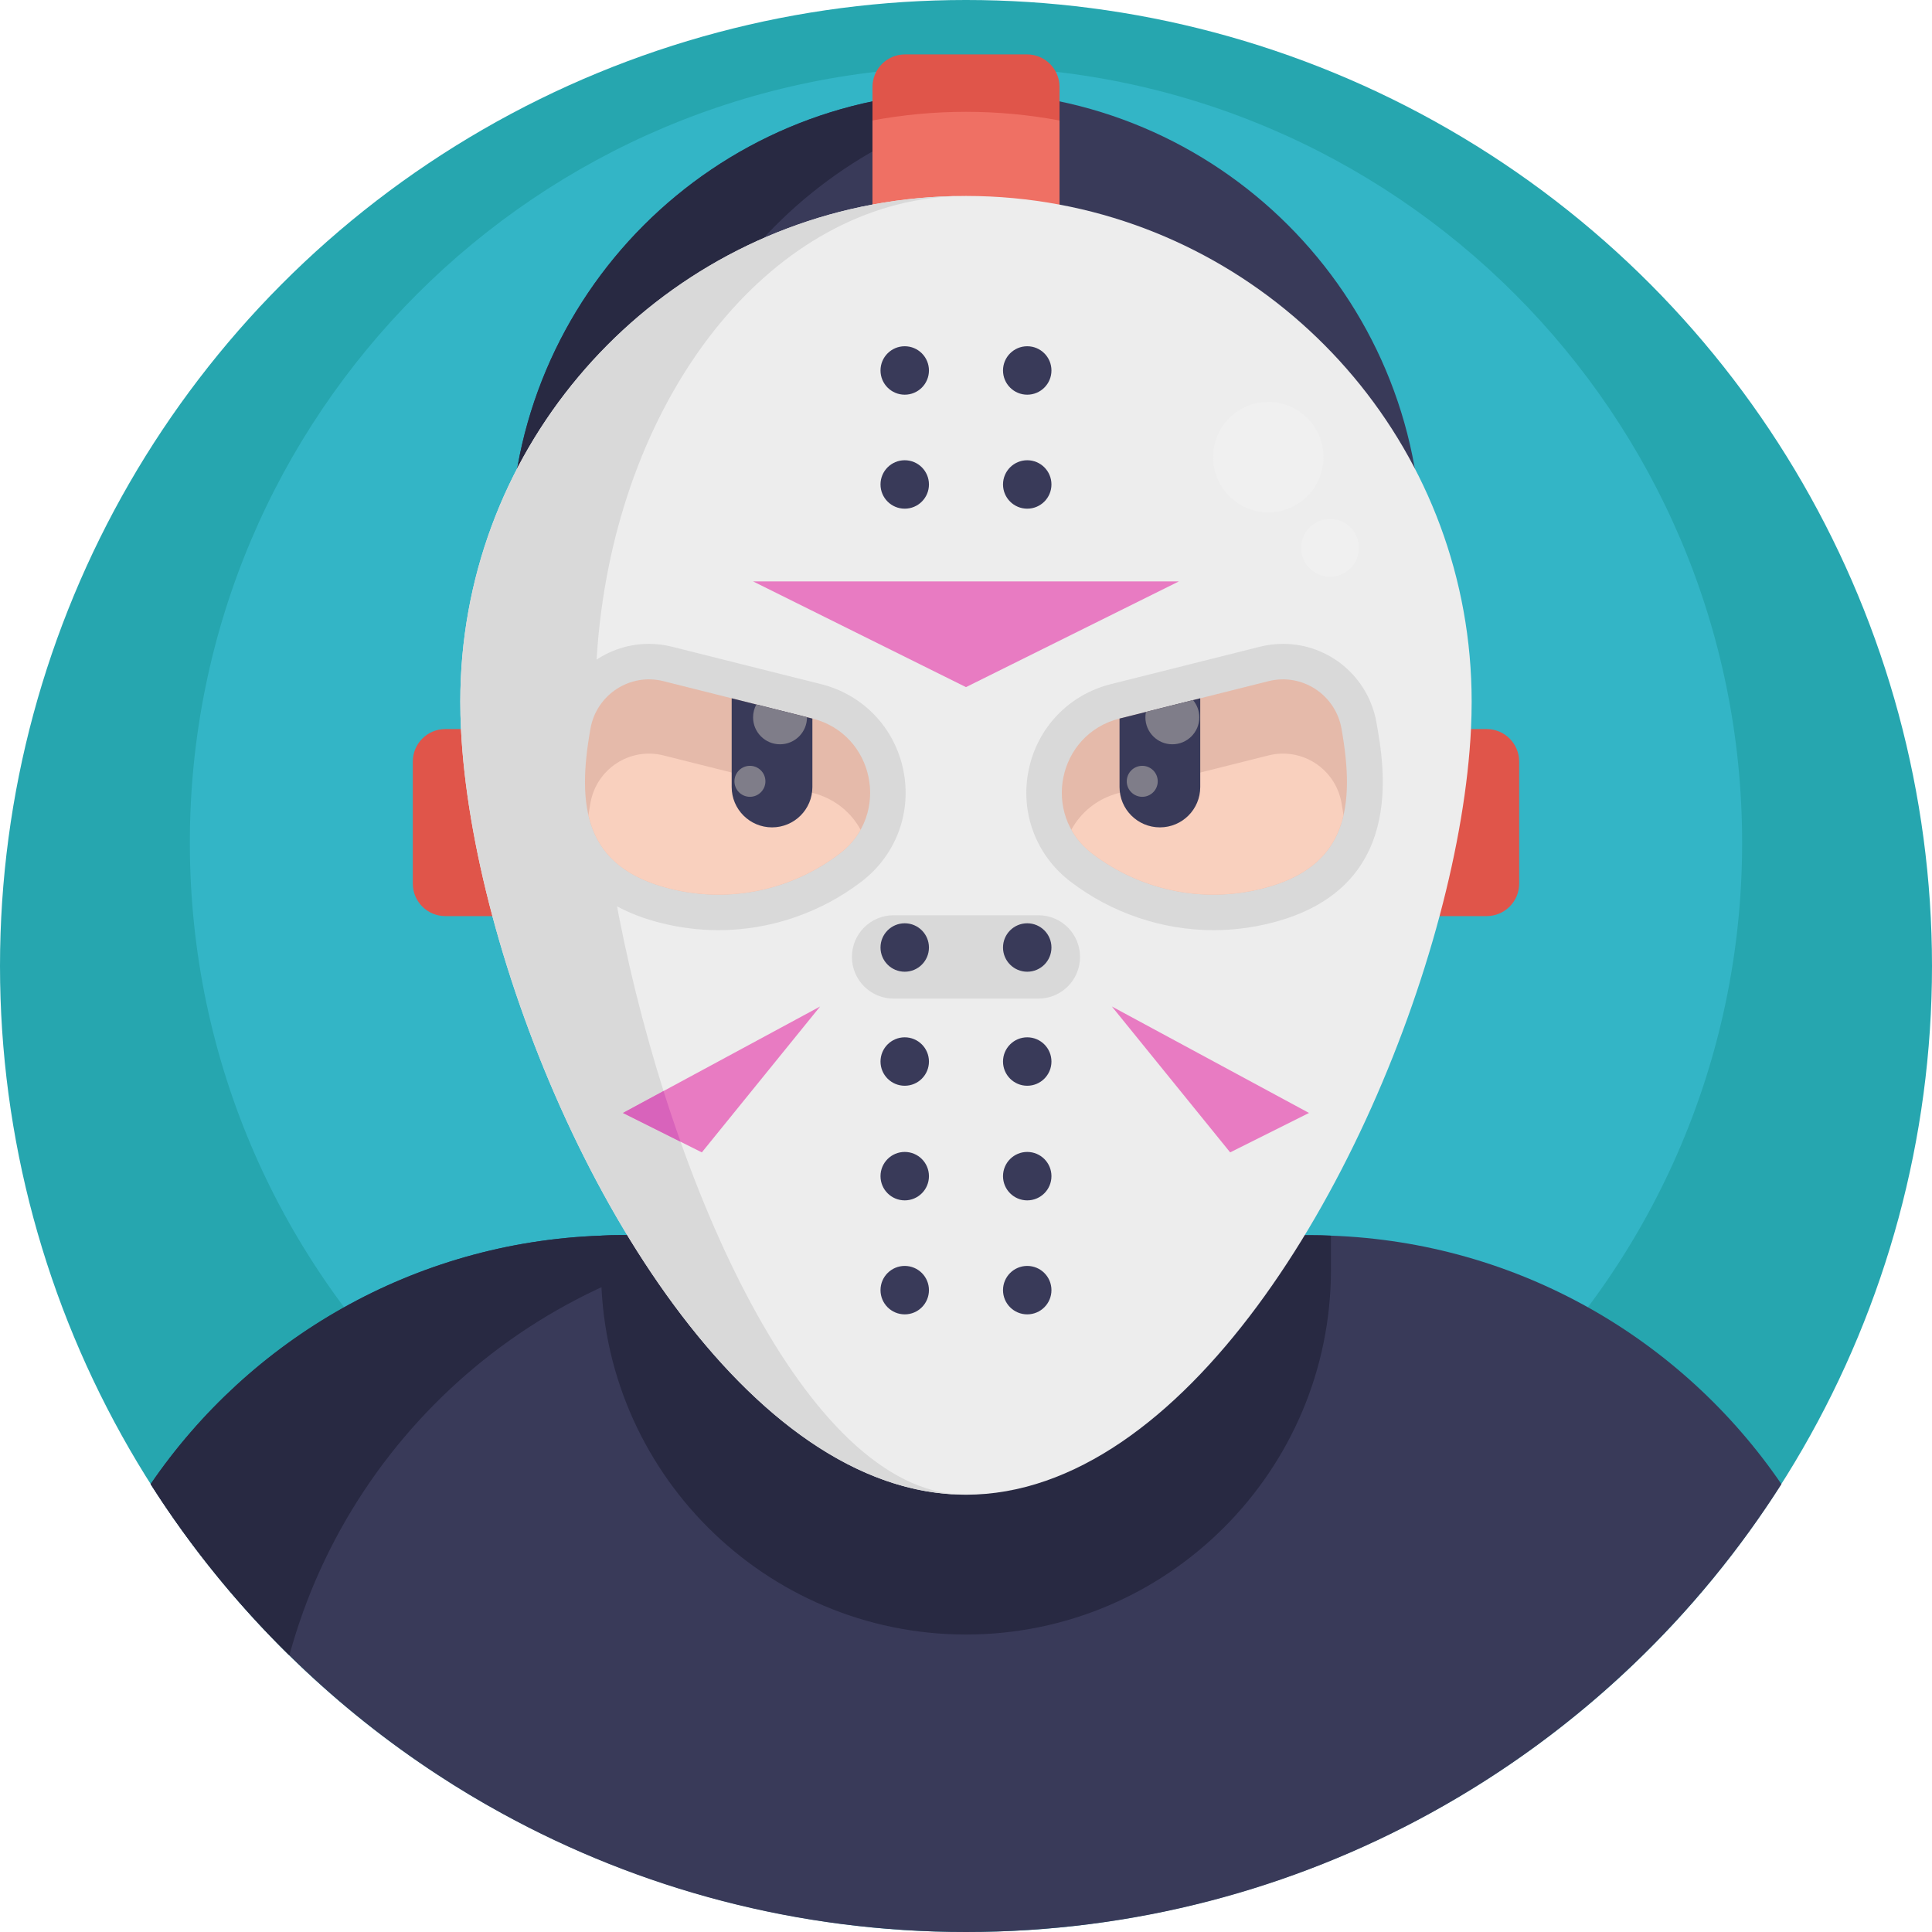 <?xml version="1.0" encoding="iso-8859-1"?>
<!-- Generator: Adobe Illustrator 19.0.0, SVG Export Plug-In . SVG Version: 6.00 Build 0)  -->
<svg version="1.1" id="Capa_1" xmlns="http://www.w3.org/2000/svg" xmlns:xlink="http://www.w3.org/1999/xlink" x="0px" y="0px"
	 viewBox="0 0 512 512" style="enable-background:new 0 0 512 512;" xml:space="preserve">
<circle style="fill:#26A6AF;" cx="256" cy="256" r="256"/>
<path style="fill:#33B5C6;" d="M461.684,223.352c0,58.423-24.355,111.155-63.469,148.598
	c-12.954,12.408-27.537,23.129-43.387,31.827c-29.325,16.102-63.016,25.261-98.831,25.261c-35.815,0-69.489-9.151-98.814-25.253
	c-4.727-2.586-9.336-5.356-13.819-8.303c-10.579-6.927-20.477-14.818-29.577-23.532C74.674,334.516,50.31,281.776,50.31,223.352
	c0-113.598,92.089-205.687,205.687-205.687S461.684,109.755,461.684,223.352z"/>
<path style="fill:#393A59;" d="M472.095,393.31c-11.086,17.429-24.231,33.416-39.09,47.637c-16.123,15.444-34.273,28.787-54,39.612
	C342.507,500.6,300.575,512,256,512s-86.486-11.389-122.984-31.431c-5.883-3.218-11.619-6.666-17.199-10.334
	c-13.166-8.62-25.485-18.442-36.812-29.288c-14.848-14.211-28.003-30.208-39.09-47.637c26.237-38.41,69.757-64.084,119.369-65.849
	c1.808-0.084,3.636-0.125,5.475-0.125h182.491c1.829,0,3.668,0.042,5.475,0.125C402.338,329.226,445.848,354.9,472.095,393.31z"/>
<g>
	<path style="fill:#282942;" d="M222.511,327.335c-1.849,0-3.678,0.042-5.475,0.125c-67.281,2.382-123.361,48.765-140.351,111.24
		c-13.897-13.646-26.269-28.871-36.77-45.39c26.237-38.41,69.757-64.084,119.369-65.849c1.808-0.084,3.636-0.125,5.475-0.125
		H222.511z"/>
	<path style="fill:#282942;" d="M352.719,327.464v8.983c0,53.342-43.376,96.718-96.718,96.718s-96.718-43.376-96.718-96.718v-8.983
		c1.796-0.086,3.636-0.128,5.475-0.128h182.485C349.084,327.335,350.923,327.378,352.719,327.464z"/>
</g>
<path style="fill:#393A59;" d="M376.736,145.056v102.378c0,33.341-32.288,44.745-54.135,66.591
	c-21.86,21.86-33.264,54.149-66.605,54.149s-47.878-29.162-69.728-51.012c-21.85-21.85-51.012-36.388-51.012-69.728V145.056
	c0-66.681,54.059-120.74,120.74-120.74C322.691,24.316,376.736,78.375,376.736,145.056z"/>
<path style="fill:#282942;" d="M170.238,247.433V145.055c0-60.739,44.86-110.987,103.251-119.463
	c-5.712-0.83-11.549-1.277-17.493-1.277c-66.681,0-120.74,54.059-120.74,120.74v102.378c0,18.906,17.912,31.578,25.659,47.51
	c19.577,40.26,47.307,73.23,95.082,73.23c5.943,0,11.78-0.448,17.494-1.277C215.099,358.421,170.238,308.173,170.238,247.433z"/>
<g>
	<path style="fill:#E0554A;" d="M280.785,23.04v36.059c-8.035-1.505-16.321-2.288-24.785-2.288c-8.474,0-16.76,0.784-24.785,2.288
		V23.04c0-4.765,3.856-8.62,8.61-8.62h32.35C276.929,14.42,280.785,18.275,280.785,23.04z"/>
	<path style="fill:#E0554A;" d="M402.594,201.823v32.341c0,4.757-3.857,8.613-8.613,8.613h-33.69
		c4.715-17.643,5.262-34.636,5.989-49.567h27.7C398.738,193.21,402.594,197.066,402.594,201.823z"/>
	<path style="fill:#E0554A;" d="M148.276,242.777H118.01c-4.757,0-8.613-3.857-8.613-8.613v-32.341c0-4.757,3.857-8.613,8.613-8.613
		h25.989C144.726,208.141,143.562,225.134,148.276,242.777z"/>
</g>
<path style="fill:#EF7064;" d="M256,29.633c-8.474,0-16.76,0.794-24.785,2.288v27.178c8.025-1.505,16.311-2.288,24.785-2.288
	c8.464,0,16.75,0.784,24.785,2.288V31.932C272.75,30.427,264.464,29.633,256,29.633z"/>
<path style="fill:#EDEDED;" d="M122.166,193.21c-0.12-2.482-0.18-4.911-0.18-7.273c0-65.541,47.051-120.096,109.231-131.725
	c8.026-1.497,16.309-2.284,24.779-2.284c8.47,0,16.753,0.787,24.788,2.294c62.17,11.619,109.221,66.174,109.221,131.716
	c0,2.361-0.06,4.792-0.18,7.273c-0.727,14.931-3.611,31.924-8.326,49.567c-19.063,71.326-68.066,153.338-125.504,153.338
	s-106.441-82.012-125.504-153.338C125.776,225.134,122.894,208.141,122.166,193.21z"/>
<g>
	<path style="fill:#D9D9D9;" d="M164.011,242.772c-3.459-17.638-5.569-34.628-6.102-49.559c-0.094-2.487-0.136-4.911-0.136-7.273
		c0-65.546,34.482-120.101,80.06-131.73c5.883-1.494,11.954-2.278,18.16-2.278c-8.474,0-16.76,0.784-24.785,2.278
		c-62.171,11.63-109.223,66.184-109.223,131.73c0,2.361,0.052,4.786,0.178,7.273c0.731,14.932,3.615,31.922,8.328,49.559
		c18.954,70.928,67.511,152.409,124.52,153.328C213.331,394.825,177.877,313.553,164.011,242.772z"/>
	<path style="fill:#D9D9D9;" d="M321.56,246.503c-13.607,0-27.076-4.583-37.927-12.907c-9.124-7.001-13.346-18.336-11.018-29.583
		c2.321-11.216,10.667-19.919,21.782-22.714l39.491-9.909c2.01-0.505,4.072-0.761,6.129-0.761c12.186,0,22.593,8.738,24.746,20.778
		c2.158,12.095,7.887,44.209-27.993,53.208C331.78,245.868,326.662,246.503,321.56,246.503z"/>
</g>
<path style="fill:#E5BAAA;" d="M334.482,235.495c-16.309,4.09-32.745,0.137-45.126-9.36c-13.451-10.319-9.104-31.581,7.333-35.714
	l21.391-5.365l18.097-4.543c8.864-2.225,17.72,3.56,19.328,12.552C359.193,213.736,357.097,229.822,334.482,235.495z"/>
<path style="fill:#D9D9D9;" d="M190.432,246.503c-5.102,0-10.22-0.634-15.211-1.886c-35.896-9.001-30.154-41.117-27.993-53.207
	c2.154-12.04,12.561-20.779,24.747-20.779c2.057,0,4.119,0.256,6.128,0.761l18.089,4.543l21.388,5.365
	c11.124,2.795,19.475,11.5,21.794,22.717c2.327,11.247-1.899,22.582-11.027,29.581C217.508,241.918,204.04,246.503,190.432,246.503z
	"/>
<path style="fill:#E5BAAA;" d="M222.626,226.135c-12.373,9.497-28.809,13.451-45.118,9.36
	c-22.623-5.673-24.719-21.759-21.023-42.431c1.608-8.992,10.465-14.777,19.329-12.552l18.088,4.543l21.391,5.365
	C231.739,194.553,236.085,215.815,222.626,226.135z"/>
<g>
	<path style="fill:#F9D0BE;" d="M356.042,216.046v0.008c-2.139,9.258-8.351,16.121-21.561,19.44
		c-16.309,4.09-32.745,0.137-45.126-9.36c-2.345-1.797-4.149-3.928-5.433-6.246c2.516-4.603,6.862-8.3,12.767-9.789l39.488-9.909
		c8.865-2.225,17.72,3.56,19.328,12.552C355.7,213.856,355.888,214.96,356.042,216.046z"/>
	<path style="fill:#F9D0BE;" d="M228.065,219.888c-1.283,2.319-3.097,4.449-5.442,6.246c-12.373,9.497-28.809,13.451-45.118,9.36
		c-13.219-3.311-19.423-10.173-21.561-19.44c0.154-1.087,0.342-2.19,0.539-3.311c1.609-8.992,10.465-14.777,19.329-12.552
		l39.478,9.909C221.194,211.589,225.55,215.286,228.065,219.888z"/>
</g>
<g>
	<path style="fill:#393A59;" d="M318.077,185.051v23.521c0,5.904-4.775,10.689-10.689,10.689c-5.904,0-10.7-4.786-10.7-10.689
		v-18.15l7.001-1.755l12.476-3.135L318.077,185.051z"/>
	<path style="fill:#393A59;" d="M215.291,190.422v18.15c0,5.904-4.786,10.689-10.689,10.689s-10.7-4.786-10.7-10.689v-23.521
		l6.541,1.641l13.416,3.375L215.291,190.422z"/>
	<circle style="fill:#393A59;" cx="272.227" cy="341.901" r="6.418"/>
</g>
<path style="fill:#D9D9D9;" d="M275.176,242.549h-38.361c-6.101,0-11.047,4.946-11.047,11.047l0,0
	c0,6.101,4.945,11.047,11.047,11.047h38.361c6.101,0,11.047-4.946,11.047-11.047l0,0
	C286.223,247.495,281.277,242.549,275.176,242.549z"/>
<g>
	<circle style="fill:#393A59;" cx="272.227" cy="311.693" r="6.418"/>
	<circle style="fill:#393A59;" cx="272.227" cy="281.318" r="6.418"/>
	<circle style="fill:#393A59;" cx="272.227" cy="251.099" r="6.418"/>
	<circle style="fill:#393A59;" cx="272.227" cy="128.387" r="6.418"/>
	<circle style="fill:#393A59;" cx="272.227" cy="98.179" r="6.418"/>
	<circle style="fill:#393A59;" cx="239.762" cy="341.901" r="6.418"/>
	<circle style="fill:#393A59;" cx="239.762" cy="311.693" r="6.418"/>
	<circle style="fill:#393A59;" cx="239.762" cy="281.318" r="6.418"/>
	<circle style="fill:#393A59;" cx="239.762" cy="251.099" r="6.418"/>
	<circle style="fill:#393A59;" cx="239.762" cy="128.387" r="6.418"/>
	<circle style="fill:#393A59;" cx="239.762" cy="98.179" r="6.418"/>
</g>
<g>
	<polygon style="fill:#E87BC2;" points="255.995,182.094 312.423,154.075 199.566,154.075 	"/>
	<polygon style="fill:#E87BC2;" points="294.657,266.731 346.902,294.943 326.004,305.392 	"/>
	<polygon style="fill:#E87BC2;" points="217.339,266.731 185.992,305.392 180.36,302.571 165.094,294.943 175.846,289.134 	"/>
</g>
<path style="fill:#D863BB;" d="M175.846,289.134l-10.752,5.81l15.266,7.628C178.772,298.141,177.277,293.658,175.846,289.134z"/>
<g>
	<path style="fill:#7F7D89;" d="M317.827,190.109c0,3.939-3.197,7.137-7.147,7.137c-3.939,0-7.137-3.197-7.137-7.137
		c0-0.491,0.052-0.972,0.146-1.442l12.476-3.135C317.2,186.765,317.827,188.364,317.827,190.109z"/>
	<circle style="fill:#7F7D89;" cx="302.707" cy="207.057" r="4.105"/>
	<path style="fill:#7F7D89;" d="M213.859,190.067v0.042c0,3.939-3.197,7.137-7.147,7.137c-3.939,0-7.137-3.197-7.137-7.137
		c0-1.243,0.313-2.403,0.867-3.417L213.859,190.067z"/>
	<circle style="fill:#7F7D89;" cx="198.74" cy="207.057" r="4.105"/>
</g>
<g>
	<circle style="fill:#F0F0F0;" cx="336.112" cy="121.145" r="14.629"/>
	<circle style="fill:#F0F0F0;" cx="352.475" cy="145.178" r="7.662"/>
</g>
<g>
</g>
<g>
</g>
<g>
</g>
<g>
</g>
<g>
</g>
<g>
</g>
<g>
</g>
<g>
</g>
<g>
</g>
<g>
</g>
<g>
</g>
<g>
</g>
<g>
</g>
<g>
</g>
<g>
</g>
</svg>
